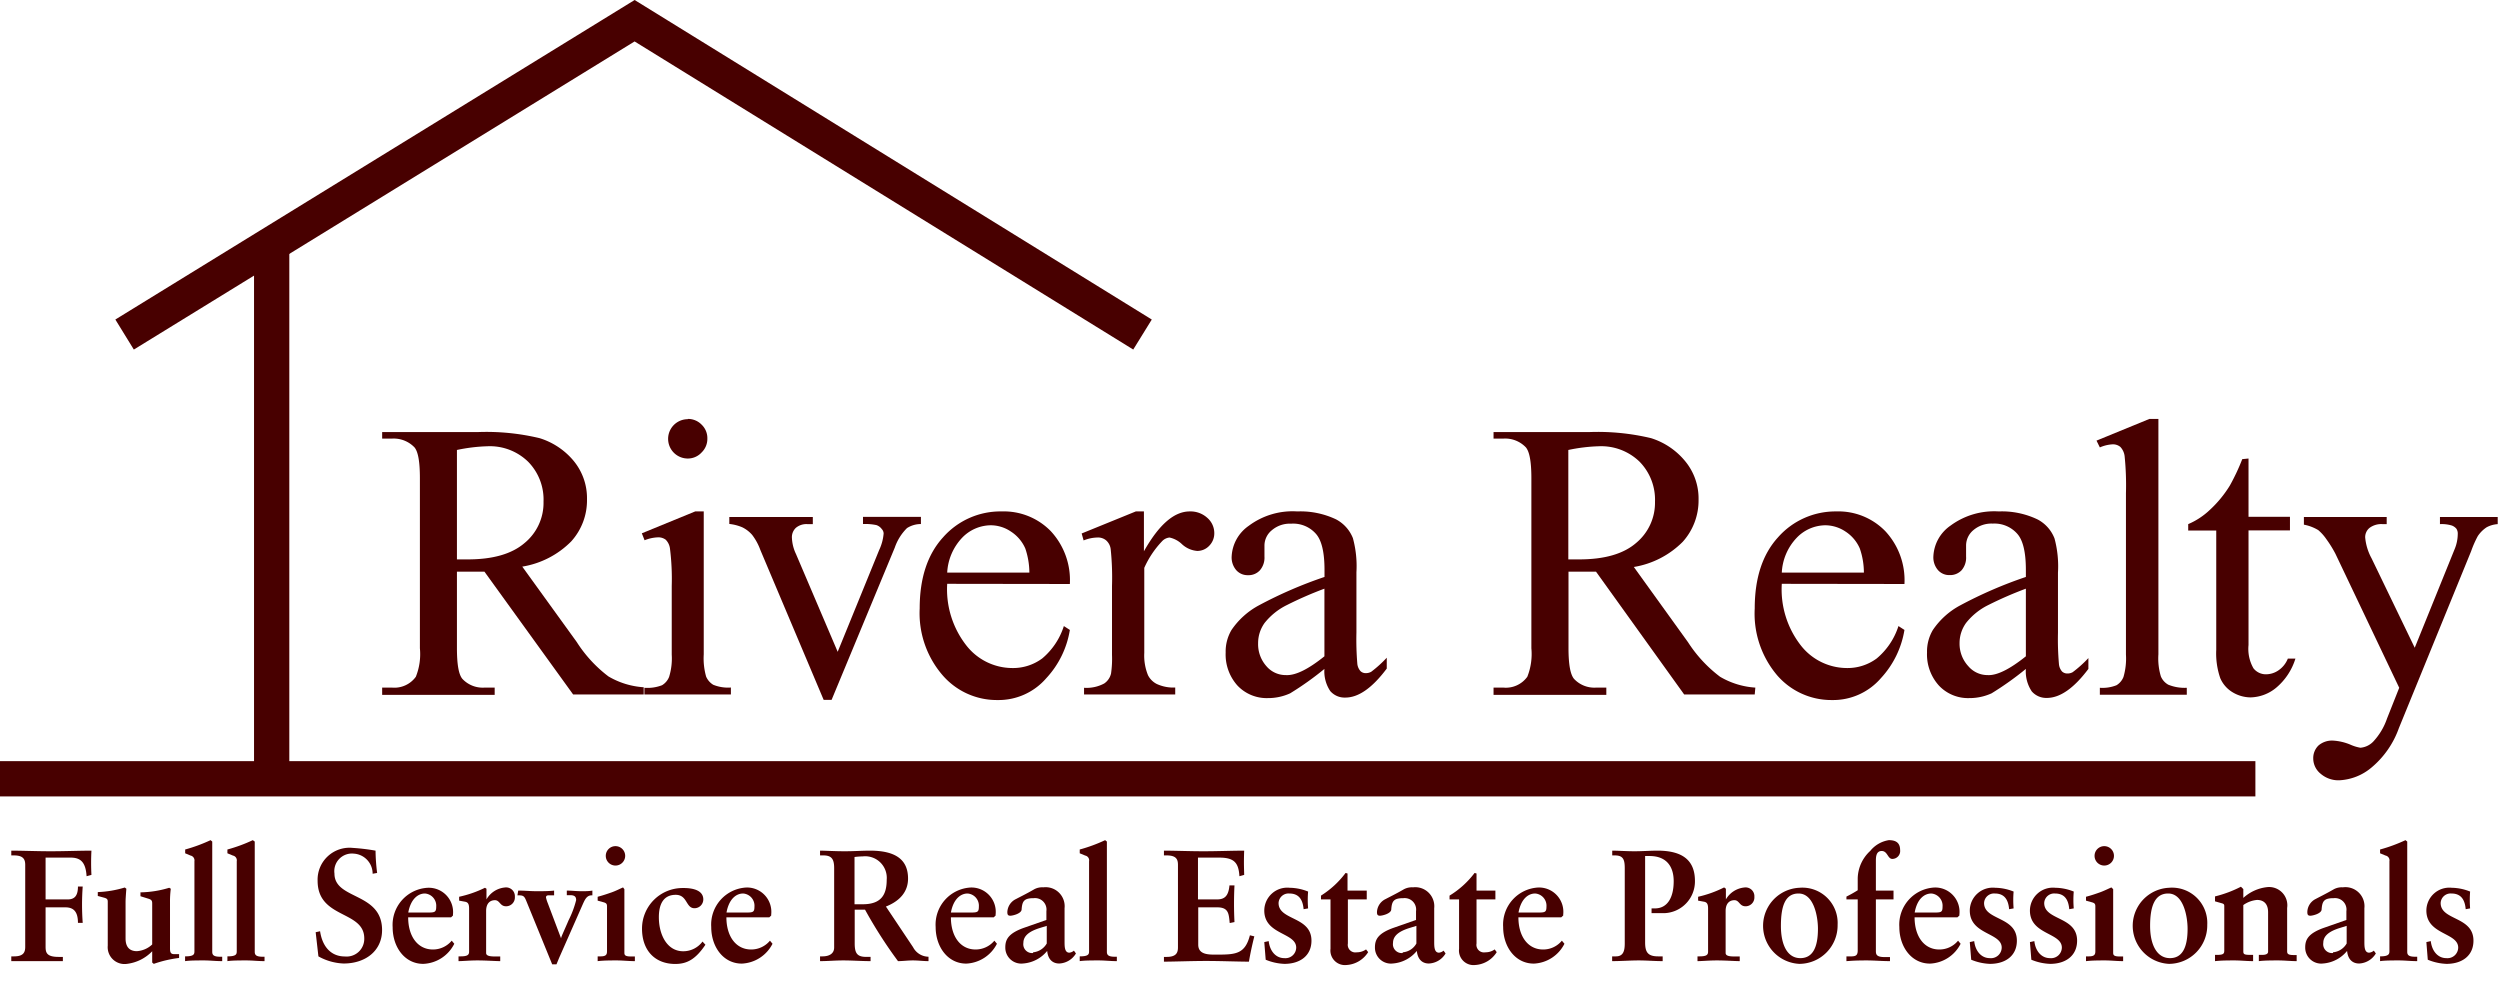 <svg xmlns="http://www.w3.org/2000/svg" viewBox="0 0 283.52 113.14"><defs><style>      .a {        fill: none;        stroke: #480000;        stroke-miterlimit: 10;        stroke-width: 4px;      }      .b {        fill: #480000;      }    </style></defs><g><g><line class="a" x1="30.81" y1="88.32" x2="30.81" y2="27.27"></line><line class="a" y1="88.32" x2="255.78" y2="88.32"></line><polyline class="a" points="129.57 37.94 71.97 2.35 14.13 37.94"></polyline></g><g><path class="b" d="M1.28,96.47c1.13,0,3,.07,4.48.07s3.38-.07,4.61-.07a26.05,26.05,0,0,0,0,2.75l-.55.15c-.1-1.59-.68-2.11-1.8-2.11H5.17V102H7.69c.77,0,1.15-.42,1.15-1.46h.54a28.23,28.23,0,0,0,0,4.12H8.84c0-1.19-.43-1.76-1.42-1.76H5.17v4.46c0,.65.1,1.16,1.47,1.16h.49V109C6.32,109,5,109,4,109S2,109,1.28,109v-.54H1.6c1.08,0,1.26-.49,1.26-1.08V98.09c0-.6-.18-1.08-1.28-1.08h-.3Z"></path><path class="b" d="M14.33,100.79c-.07.86-.09,1.26-.09,1.51v4.13c0,1,.48,1.44,1.29,1.44a2.8,2.8,0,0,0,1.73-.76v-4.65c0-.3-.07-.43-.43-.54l-.9-.28v-.44a11.71,11.71,0,0,0,3.26-.52l.18.11a10.85,10.85,0,0,0-.09,1.49v5.28c0,.52.13.65.52.65h.51v.43a13.63,13.63,0,0,0-2.87.67l-.18-.15v-1.28a4.76,4.76,0,0,1-2.86,1.43,1.91,1.91,0,0,1-2.18-2.06v-5c0-.28-.11-.36-.43-.45l-.7-.19v-.44a12.07,12.07,0,0,0,3.06-.52Z"></path><path class="b" d="M24.07,95.44v12.5c0,.34.14.56.88.56h.25V109c-.77,0-1.37-.08-2.07-.08s-1.6,0-2.14.08v-.54c1,0,1.06-.24,1.06-.58V97.67a.56.56,0,0,0-.43-.64L21,96.77v-.43a18.26,18.26,0,0,0,2.88-1.06Z"></path><path class="b" d="M28.89,95.44v12.5c0,.34.14.56.88.56H30V109c-.77,0-1.36-.08-2.07-.08s-1.6,0-2.14.08v-.54c1,0,1.06-.24,1.06-.58V97.67a.55.55,0,0,0-.43-.64l-.63-.26v-.43a17.56,17.56,0,0,0,2.88-1.06Z"></path><path class="b" d="M42.59,96.47A21.58,21.58,0,0,0,42.77,99l-.51.09a2.28,2.28,0,0,0-2.12-2.28,2,2,0,0,0-2.21,2.26c0,3,5.4,2.09,5.4,6.41,0,2.35-1.88,3.79-4.36,3.79a6.3,6.3,0,0,1-2.86-.81l-.31-2.74.5-.11c.27,1.82,1.3,2.86,2.8,2.86a2,2,0,0,0,2.21-2.05c0-3.19-5.29-2.2-5.29-6.53a3.62,3.62,0,0,1,4-3.73A23,23,0,0,1,42.59,96.47Z"></path><path class="b" d="M51.37,103.72v.11l-.21.2H46.29c0,2.21,1.12,3.65,2.8,3.65a2.76,2.76,0,0,0,2.14-1l.29.35A4.11,4.11,0,0,1,48,109.31c-2.11,0-3.47-1.91-3.47-4.15a4.21,4.21,0,0,1,4-4.48A2.76,2.76,0,0,1,51.37,103.72Zm-3-.23c.9,0,1.1,0,1.1-.65a1.39,1.39,0,0,0-1.28-1.51c-.75,0-1.6.58-1.89,2.16Z"></path><path class="b" d="M55.17,100.79V102h0a2.69,2.69,0,0,1,2.07-1.35,1,1,0,0,1,1.15,1.06,1,1,0,0,1-1,1.07c-.7,0-.7-.69-1.26-.69s-1,.36-1,1.23v4.75c0,.23.18.4.94.4h.66V109c-.52,0-1.64-.08-2.57-.08S52.5,109,52,109v-.54h.2c.79,0,1-.15,1-.53v-4.89c0-.51-.12-.72-.47-.78l-.66-.12v-.44A12.77,12.77,0,0,0,55,100.68Z"></path><path class="b" d="M58.77,101c.77,0,1.37.07,2.07.07s1.4,0,2-.07v.54h-.65c-.21,0-.27.11-.27.24a4,4,0,0,0,.2.64l1.51,4h0c0-.16.31-.78.86-2.07a10.9,10.9,0,0,0,.85-2.27c0-.32-.11-.56-.67-.56h-.39V101c.47,0,1.13.07,1.65.07s.83,0,1.25-.07v.54h-.11c-.56,0-.79.61-.94.92l-2.57,5.83c-.22.49-.29.69-.45,1.07h-.49l-2.92-7.15c-.21-.51-.3-.67-.82-.67h-.2Z"></path><path class="b" d="M70.81,100.84V108c0,.25,0,.47.7.47H72V109c-.74,0-1.37-.08-2.06-.08s-1.42,0-2.16.08v-.54h.33c.61,0,.73-.2.73-.58v-5.1c0-.3-.12-.37-.37-.45l-.69-.19v-.44c.54-.14,1.08-.32,1.59-.5s.91-.4,1.29-.56Zm.09-3.78a1.1,1.1,0,1,1-2.2,0,1.1,1.1,0,1,1,2.2,0Z"></path><path class="b" d="M79.76,102a1,1,0,0,1-1,1c-1,0-.78-1.52-2.13-1.52s-1.91,1-1.91,2.54c0,2,.94,3.86,2.76,3.86a2.71,2.71,0,0,0,2.19-1.1l.33.36c-1.12,1.67-2.11,2.18-3.42,2.18-2.29,0-3.77-1.52-3.77-4a4.6,4.6,0,0,1,4.56-4.61C78.91,100.68,79.76,101.13,79.76,102Z"></path><path class="b" d="M87.46,103.72v.11l-.21.2H82.38c0,2.21,1.12,3.65,2.8,3.65a2.76,2.76,0,0,0,2.14-1l.29.35a4.11,4.11,0,0,1-3.48,2.25c-2.11,0-3.47-1.91-3.47-4.15a4.21,4.21,0,0,1,4-4.48A2.76,2.76,0,0,1,87.46,103.72Zm-3-.23c.9,0,1.1,0,1.1-.65a1.39,1.39,0,0,0-1.28-1.51c-.76,0-1.6.58-1.89,2.16Z"></path><path class="b" d="M93,96.47c.52,0,1.69.07,2.79.07s2-.07,2.88-.07c3.1,0,4.31,1.17,4.31,3.17,0,1.44-.87,2.52-2.51,3.17l3.08,4.61a2,2,0,0,0,1.75,1.08V109c-.61,0-1.15-.08-1.77-.08s-1.15.08-1.69.08a50.91,50.91,0,0,1-3.74-5.84H96.93V107c0,1.19.34,1.52,1.35,1.52h.45V109c-1,0-2.11-.08-3.08-.08S93.92,109,93,109v-.54h.27c.87,0,1.33-.38,1.33-1V98.45c0-1-.27-1.44-1.22-1.44H93Zm3.91,6.08h.93c2.13,0,2.72-1.11,2.72-2.79a2.45,2.45,0,0,0-2.7-2.64,8.86,8.86,0,0,0-.95.07Z"></path><path class="b" d="M112.91,103.72v.11l-.21.2h-4.86c0,2.21,1.11,3.65,2.79,3.65a2.76,2.76,0,0,0,2.14-1l.29.35a4.11,4.11,0,0,1-3.48,2.25c-2.1,0-3.47-1.91-3.47-4.15a4.21,4.21,0,0,1,4-4.48A2.76,2.76,0,0,1,112.91,103.72Zm-3-.23c.9,0,1.1,0,1.1-.65a1.39,1.39,0,0,0-1.28-1.51c-.75,0-1.6.58-1.89,2.16Z"></path><path class="b" d="M120.73,103v3.78c0,.56,0,1.26.54,1.26a.91.91,0,0,0,.52-.23l.23.32a2.32,2.32,0,0,1-1.89,1.14c-.88,0-1.3-.62-1.37-1.43a3.89,3.89,0,0,1-2.75,1.43,1.81,1.81,0,0,1-2-1.84c0-.92.39-1.62,2.23-2.25l2.43-.85v-1a1.3,1.3,0,0,0-1.44-1.47c-1.08,0-1.3.32-1.37,1.27,0,.47-1,.72-1.28.72s-.34-.14-.34-.41a1.71,1.71,0,0,1,1-1.49c.31-.17,1.16-.58,2-1.07a1.88,1.88,0,0,1,1.08-.25A2.16,2.16,0,0,1,120.73,103Zm-3.57,5a2,2,0,0,0,1.55-1V105l-.87.27c-.88.29-1.78.74-1.78,1.66A1,1,0,0,0,117.16,108.08Z"></path><path class="b" d="M125.53,95.44v12.5c0,.34.14.56.88.56h.25V109c-.77,0-1.36-.08-2.07-.08s-1.6,0-2.14.08v-.54c1,0,1.06-.24,1.06-.58V97.67a.55.55,0,0,0-.43-.64l-.63-.26v-.43a17.56,17.56,0,0,0,2.88-1.06Z"></path><path class="b" d="M132,96.47c1.14,0,3,.07,4.49.07s3.38-.07,4.61-.07c-.06,1.55,0,2.32,0,2.75l-.54.15c-.09-1.52-.59-2.11-2.27-2.11h-2.43V102h2.16c.82,0,1.3-.34,1.41-1.59H140a41.33,41.33,0,0,0,0,4.16l-.54.11c-.11-1-.09-1.78-1.41-1.78h-2.16v4.23c0,1.21,1.3,1.13,2.2,1.13,2.09,0,3.12-.1,3.66-2.19l.5.12c-.25,1-.45,1.91-.61,2.87-1.21,0-3.21-.08-4.85-.08s-3.67.08-4.79.08v-.54h.31c1.08,0,1.28-.47,1.28-1.07V98.09c0-.6-.16-1.08-1.28-1.08H132Z"></path><path class="b" d="M148.35,101.11a11.44,11.44,0,0,0,0,1.91l-.51.09c-.09-1-.47-1.78-1.62-1.78a1.13,1.13,0,0,0-1.22,1.08c0,2,3.73,1.49,3.73,4.27,0,1.71-1.3,2.63-3.07,2.63a6.09,6.09,0,0,1-2.12-.47l-.16-2,.5-.11c.13,1.14.81,1.93,1.77,1.93a1.22,1.22,0,0,0,1.35-1.19c0-1.73-3.62-1.44-3.62-4.21a2.61,2.61,0,0,1,2.88-2.58A5.81,5.81,0,0,1,148.35,101.11Z"></path><path class="b" d="M152.82,99.06V101H155v1h-2.14v5a.86.86,0,0,0,1,1,1.78,1.78,0,0,0,1.06-.33l.24.31a3.11,3.11,0,0,1-2.45,1.46,1.65,1.65,0,0,1-1.82-1.84V102h-1.08v-.43A10.35,10.35,0,0,0,152.6,99Z"></path><path class="b" d="M162.65,103v3.78c0,.56,0,1.26.54,1.26a.91.91,0,0,0,.52-.23l.23.32a2.32,2.32,0,0,1-1.89,1.14c-.88,0-1.29-.62-1.37-1.43a3.89,3.89,0,0,1-2.75,1.43,1.81,1.81,0,0,1-2-1.84c0-.92.39-1.62,2.23-2.25l2.43-.85v-1a1.3,1.3,0,0,0-1.44-1.47c-1.08,0-1.3.32-1.37,1.27,0,.47-1,.72-1.28.72s-.34-.14-.34-.41a1.71,1.71,0,0,1,1-1.49c.31-.17,1.16-.58,2-1.07a1.92,1.92,0,0,1,1.09-.25A2.16,2.16,0,0,1,162.65,103Zm-3.57,5a1.94,1.94,0,0,0,1.55-1V105l-.87.27c-.88.29-1.78.74-1.78,1.66A1,1,0,0,0,159.08,108.08Z"></path><path class="b" d="M167.45,99.06V101h2.14v1h-2.14v5a.86.86,0,0,0,1,1,1.78,1.78,0,0,0,1.06-.33l.23.31a3.09,3.09,0,0,1-2.45,1.46,1.65,1.65,0,0,1-1.82-1.84V102h-1.08v-.43A10.21,10.21,0,0,0,167.23,99Z"></path><path class="b" d="M177.28,103.72v.11l-.22.2H172.2c0,2.21,1.12,3.65,2.79,3.65a2.73,2.73,0,0,0,2.14-1l.29.35a4.08,4.08,0,0,1-3.47,2.25c-2.11,0-3.48-1.91-3.48-4.15a4.21,4.21,0,0,1,4-4.48A2.76,2.76,0,0,1,177.28,103.72Zm-3-.23c.9,0,1.1,0,1.1-.65a1.39,1.39,0,0,0-1.28-1.51c-.76,0-1.6.58-1.89,2.16Z"></path><path class="b" d="M182.84,96.47c.61,0,1.64.07,2.52.07s1.85-.07,2.61-.07c2.83,0,4.25,1.08,4.25,3.44a3.6,3.6,0,0,1-3.49,3.65c-.53,0-1,0-1.43,0v-.54h.38c1.44,0,2.13-1.26,2.13-3.08,0-1.66-.8-2.86-2.74-2.86h-.5v9.79c0,1.08.28,1.59,1.47,1.59h.52V109c-.91,0-1.81-.08-2.73-.08s-2,.08-3,.08v-.54h.43c.81,0,1-.58,1-1.46V98.47c0-1-.18-1.46-1.13-1.46h-.29Z"></path><path class="b" d="M195.73,100.79V102h0a2.73,2.73,0,0,1,2.08-1.35,1,1,0,0,1,1.15,1.06,1,1,0,0,1-1,1.07c-.7,0-.7-.69-1.26-.69s-1,.36-1,1.23v4.75c0,.23.18.4.93.4h.67V109c-.52,0-1.64-.08-2.57-.08s-1.7.08-2.22.08v-.54h.2c.79,0,1-.15,1-.53v-4.89c0-.51-.12-.72-.47-.78l-.66-.12v-.44a12.77,12.77,0,0,0,2.95-1.06Z"></path><path class="b" d="M208.4,104.88a4.36,4.36,0,0,1-4.34,4.43,4.32,4.32,0,0,1,0-8.63A4,4,0,0,1,208.4,104.88Zm-4.23,3.78c1.35,0,2-1.12,2-3.33,0-1.34-.44-4-2.2-4-1.51,0-2,1.42-2,3.67S202.75,108.66,204.17,108.66Z"></path><path class="b" d="M215.49,96.41a.9.9,0,0,1-.88,1c-.54,0-.54-.9-1.21-.9s-.66.76-.66,1.19V101h2v1h-2v5.87c0,.41.12.67,1,.67h.6V109c-.94,0-1.77-.08-2.67-.08-1.42,0-1.82.06-2.27.08v-.54c.85,0,1.28.09,1.28-.67V102h-1.28v-.32a12.94,12.94,0,0,0,1.28-.72V99.6a4.34,4.34,0,0,1,1.42-3.1,3.38,3.38,0,0,1,2.11-1.22C215,95.28,215.49,95.57,215.49,96.41Z"></path><path class="b" d="M222.21,103.72v.11l-.22.2h-4.86c0,2.21,1.12,3.65,2.79,3.65a2.73,2.73,0,0,0,2.14-1l.29.35a4.08,4.08,0,0,1-3.47,2.25c-2.11,0-3.48-1.91-3.48-4.15a4.21,4.21,0,0,1,4-4.48A2.76,2.76,0,0,1,222.21,103.72Zm-3-.23c.9,0,1.09,0,1.09-.65a1.39,1.39,0,0,0-1.27-1.51c-.76,0-1.61.58-1.89,2.16Z"></path><path class="b" d="M228.36,101.11a11.44,11.44,0,0,0,0,1.91l-.51.09c-.09-1-.47-1.78-1.62-1.78a1.13,1.13,0,0,0-1.22,1.08c0,2,3.72,1.49,3.72,4.27,0,1.71-1.29,2.63-3.06,2.63a6.09,6.09,0,0,1-2.12-.47l-.16-2,.5-.11c.13,1.14.81,1.93,1.77,1.93a1.22,1.22,0,0,0,1.35-1.19c0-1.73-3.62-1.44-3.62-4.21a2.61,2.61,0,0,1,2.88-2.58A5.81,5.81,0,0,1,228.36,101.11Z"></path><path class="b" d="M235.18,101.11a11.44,11.44,0,0,0,0,1.91l-.51.09c-.09-1-.46-1.78-1.62-1.78a1.13,1.13,0,0,0-1.22,1.08c0,2,3.73,1.49,3.73,4.27,0,1.71-1.3,2.63-3.06,2.63a6.09,6.09,0,0,1-2.13-.47l-.16-2,.5-.11c.13,1.14.81,1.93,1.77,1.93a1.22,1.22,0,0,0,1.35-1.19c0-1.73-3.62-1.44-3.62-4.21a2.61,2.61,0,0,1,2.88-2.58A5.77,5.77,0,0,1,235.18,101.11Z"></path><path class="b" d="M239.65,100.84V108c0,.25,0,.47.7.47h.43V109c-.74,0-1.37-.08-2.05-.08s-1.42,0-2.16.08v-.54h.32c.62,0,.74-.2.74-.58v-5.1c0-.3-.12-.37-.38-.45l-.68-.19v-.44c.54-.14,1.08-.32,1.58-.5s.92-.4,1.3-.56Zm.09-3.78a1.1,1.1,0,1,1-2.2,0,1.1,1.1,0,0,1,2.2,0Z"></path><path class="b" d="M250.32,104.88a4.36,4.36,0,0,1-4.34,4.43,4.32,4.32,0,0,1,0-8.63A4,4,0,0,1,250.32,104.88Zm-4.23,3.78c1.35,0,2-1.12,2-3.33,0-1.34-.44-4-2.2-4-1.51,0-2.05,1.42-2.05,3.67S244.67,108.66,246.09,108.66Z"></path><path class="b" d="M254.41,100.83v1a4.78,4.78,0,0,1,2.68-1.22,2.07,2.07,0,0,1,2.29,2.36v4.89c0,.27.05.45.74.45h.34V109c-.7,0-1.41-.08-2.09-.08s-1.55,0-2.2.08v-.71h.4c.45,0,.65-.14.65-.36v-4.48c0-.92-.47-1.39-1.26-1.39a3.19,3.19,0,0,0-1.55.58v5.24c0,.31.07.41.77.41h.34V109c-.7,0-1.44-.08-2.1-.08s-1.48,0-2.22.08v-.71h.27c.71,0,.78-.16.78-.5v-5c0-.18,0-.28-.31-.36l-.74-.21v-.56a13.34,13.34,0,0,0,2.94-1.1Z"></path><path class="b" d="M268.14,103v3.78c0,.56,0,1.26.54,1.26a.93.93,0,0,0,.53-.23l.23.32a2.33,2.33,0,0,1-1.89,1.14c-.88,0-1.3-.62-1.37-1.43a3.89,3.89,0,0,1-2.75,1.43,1.81,1.81,0,0,1-2-1.84c0-.92.4-1.62,2.24-2.25l2.43-.85v-1a1.3,1.3,0,0,0-1.44-1.47c-1.08,0-1.3.32-1.37,1.27,0,.47-1,.72-1.28.72s-.34-.14-.34-.41a1.69,1.69,0,0,1,.95-1.49c.31-.17,1.15-.58,2-1.07a1.88,1.88,0,0,1,1.08-.25A2.16,2.16,0,0,1,268.14,103Zm-3.56,5a2,2,0,0,0,1.55-1V105l-.87.27c-.88.29-1.78.74-1.78,1.66A1,1,0,0,0,264.58,108.08Z"></path><path class="b" d="M273,95.44v12.5c0,.34.14.56.88.56h.25V109c-.77,0-1.37-.08-2.07-.08s-1.6,0-2.14.08v-.54c.95,0,1.06-.24,1.06-.58V97.67a.55.55,0,0,0-.43-.64l-.63-.26v-.43a17.91,17.91,0,0,0,2.88-1.06Z"></path><path class="b" d="M280.13,101.11a12.91,12.91,0,0,0,0,1.91l-.5.09c-.09-1-.47-1.78-1.62-1.78a1.13,1.13,0,0,0-1.22,1.08c0,2,3.72,1.49,3.72,4.27,0,1.71-1.29,2.63-3.06,2.63a6.09,6.09,0,0,1-2.12-.47l-.16-2,.5-.11c.13,1.14.81,1.93,1.76,1.93a1.22,1.22,0,0,0,1.35-1.19c0-1.73-3.61-1.44-3.61-4.21a2.61,2.61,0,0,1,2.88-2.58A5.81,5.81,0,0,1,280.13,101.11Z"></path></g><g><path class="b" d="M73,78.76H65L54.94,64.83c-.75,0-1.36,0-1.83,0H52.5l-.68,0v8.65c0,1.88.2,3,.61,3.5a3.15,3.15,0,0,0,2.51,1H56.1v.82H43.34v-.82h1.12a3,3,0,0,0,2.7-1.23,6.9,6.9,0,0,0,.46-3.23V54.24c0-1.88-.2-3-.61-3.5a3.27,3.27,0,0,0-2.55-1H43.34V49H54.19a25.92,25.92,0,0,1,7,.69A8.14,8.14,0,0,1,65,52.2a6.64,6.64,0,0,1,1.57,4.43,6.94,6.94,0,0,1-1.79,4.77,10.1,10.1,0,0,1-5.55,2.86L65.4,72.8A15,15,0,0,0,69,76.71a9,9,0,0,0,4,1.23ZM51.82,63.44h1.23q4.26,0,6.42-1.84a5.89,5.89,0,0,0,2.17-4.7,6.12,6.12,0,0,0-1.75-4.54,6.21,6.21,0,0,0-4.62-1.75,19.28,19.28,0,0,0-3.45.42Z"></path><path class="b" d="M79.81,58V74.21a7.57,7.57,0,0,0,.27,2.52,2,2,0,0,0,.81.93,4.44,4.44,0,0,0,2,.31v.79H73.08V78a4.57,4.57,0,0,0,2-.29,1.93,1.93,0,0,0,.8-.94,7.07,7.07,0,0,0,.3-2.53V66.45a27.63,27.63,0,0,0-.2-4.24,1.73,1.73,0,0,0-.48-1,1.38,1.38,0,0,0-.9-.27,4.44,4.44,0,0,0-1.5.33l-.31-.79L78.84,58ZM78,47.51a2.14,2.14,0,0,1,1.57.65,2.11,2.11,0,0,1,.65,1.57,2.14,2.14,0,0,1-.65,1.58A2.11,2.11,0,0,1,78,52a2.23,2.23,0,1,1,0-4.46Z"></path><path class="b" d="M82.71,58.63h9.47v.81h-.61a1.86,1.86,0,0,0-1.31.42A1.45,1.45,0,0,0,89.81,61a4.71,4.71,0,0,0,.46,1.83L95,73.92l4.7-11.53a5.48,5.48,0,0,0,.51-1.87A.74.74,0,0,0,100,60a1.24,1.24,0,0,0-.61-.45,6.09,6.09,0,0,0-1.52-.12v-.81h6.57v.81a2.93,2.93,0,0,0-1.58.46,5.71,5.71,0,0,0-1.38,2.2L94.31,79.37h-.9l-7.18-17a6.44,6.44,0,0,0-.93-1.71,3.52,3.52,0,0,0-1.12-.86,5.15,5.15,0,0,0-1.47-.38Z"></path><path class="b" d="M107.42,66.21a10.33,10.33,0,0,0,2.18,7,6.63,6.63,0,0,0,5.16,2.55,5.56,5.56,0,0,0,3.44-1.09A7.93,7.93,0,0,0,120.65,71l.68.44a10.48,10.48,0,0,1-2.68,5.48,7.15,7.15,0,0,1-5.56,2.47,8.12,8.12,0,0,1-6.2-2.82A10.77,10.77,0,0,1,104.3,69c0-3.44.89-6.13,2.65-8.06A8.66,8.66,0,0,1,113.6,58a7.43,7.43,0,0,1,5.56,2.23,8.15,8.15,0,0,1,2.17,6Zm0-1.27h9.32a8.71,8.71,0,0,0-.46-2.73,4.36,4.36,0,0,0-1.64-1.93,4.1,4.1,0,0,0-2.27-.71A4.56,4.56,0,0,0,109.1,61,6.21,6.21,0,0,0,107.42,64.94Z"></path><path class="b" d="M129.73,58v4.52c1.69-3,3.41-4.52,5.19-4.52a2.83,2.83,0,0,1,2,.73,2.29,2.29,0,0,1,.79,1.71,2,2,0,0,1-.57,1.45,1.85,1.85,0,0,1-1.37.59,2.88,2.88,0,0,1-1.72-.76,2.91,2.91,0,0,0-1.42-.76,1.34,1.34,0,0,0-.86.44,10.67,10.67,0,0,0-2,3v9.65a5.91,5.91,0,0,0,.42,2.52,2.25,2.25,0,0,0,1,1,4.48,4.48,0,0,0,2.09.4v.79H122.94V78a4.21,4.21,0,0,0,2.29-.49,1.88,1.88,0,0,0,.77-1.12,11.61,11.61,0,0,0,.11-2.13v-7.8a31,31,0,0,0-.15-4.19,1.58,1.58,0,0,0-.53-1,1.43,1.43,0,0,0-1-.31,4.32,4.32,0,0,0-1.54.33l-.22-.79L128.81,58Z"></path><path class="b" d="M150.2,75.86a34.48,34.48,0,0,1-3.89,2.77,6,6,0,0,1-2.53.54,4.55,4.55,0,0,1-3.44-1.42A5.27,5.27,0,0,1,139,74a4.79,4.79,0,0,1,.66-2.55,8.75,8.75,0,0,1,3.13-2.81,48.69,48.69,0,0,1,7.42-3.21v-.79c0-2-.32-3.39-1-4.13a3.43,3.43,0,0,0-2.78-1.12,3.14,3.14,0,0,0-2.19.74,2.25,2.25,0,0,0-.84,1.72l0,1.27a2.19,2.19,0,0,1-.52,1.56,1.74,1.74,0,0,1-1.35.55,1.71,1.71,0,0,1-1.33-.57,2.21,2.21,0,0,1-.52-1.56,4.49,4.49,0,0,1,1.94-3.47A8.3,8.3,0,0,1,147.12,58a9.43,9.43,0,0,1,4.4.9,4.13,4.13,0,0,1,1.91,2.13,12.09,12.09,0,0,1,.4,3.87v6.83a33.52,33.52,0,0,0,.1,3.53,1.47,1.47,0,0,0,.37.86.84.84,0,0,0,.58.22,1.26,1.26,0,0,0,.62-.15,13.53,13.53,0,0,0,1.77-1.6v1.23c-1.64,2.19-3.2,3.29-4.7,3.29a2.14,2.14,0,0,1-1.71-.74A4,4,0,0,1,150.2,75.86Zm0-1.43V66.76a42,42,0,0,0-4.28,1.87,7.41,7.41,0,0,0-2.49,2,3.89,3.89,0,0,0-.75,2.31,3.75,3.75,0,0,0,.95,2.62,2.85,2.85,0,0,0,2.18,1C146.92,76.63,148.38,75.89,150.2,74.43Z"></path><path class="b" d="M199,78.76h-8L181,64.83c-.74,0-1.35,0-1.82,0h-.61l-.69,0v8.65c0,1.88.21,3,.62,3.5a3.14,3.14,0,0,0,2.5,1h1.17v.82H169.38v-.82h1.12a3,3,0,0,0,2.71-1.23,7,7,0,0,0,.46-3.23V54.24c0-1.88-.21-3-.62-3.5a3.24,3.24,0,0,0-2.55-1h-1.12V49h10.86a26,26,0,0,1,7,.69,8.14,8.14,0,0,1,3.82,2.55,6.64,6.64,0,0,1,1.57,4.43,7,7,0,0,1-1.79,4.77,10.13,10.13,0,0,1-5.55,2.86l6.15,8.54a15.16,15.16,0,0,0,3.63,3.91,9,9,0,0,0,4,1.23ZM177.86,63.44h1.23q4.28,0,6.43-1.84a5.92,5.92,0,0,0,2.17-4.7,6.16,6.16,0,0,0-1.75-4.54,6.25,6.25,0,0,0-4.63-1.75,19.28,19.28,0,0,0-3.45.42Z"></path><path class="b" d="M202.07,66.21a10.33,10.33,0,0,0,2.17,7,6.65,6.65,0,0,0,5.17,2.55,5.55,5.55,0,0,0,3.43-1.09A7.94,7.94,0,0,0,215.3,71l.68.44a10.55,10.55,0,0,1-2.68,5.48,7.16,7.16,0,0,1-5.56,2.47,8.12,8.12,0,0,1-6.21-2.82A10.81,10.81,0,0,1,199,69q0-5.16,2.64-8.06A8.67,8.67,0,0,1,208.24,58a7.41,7.41,0,0,1,5.56,2.23,8.16,8.16,0,0,1,2.18,6Zm0-1.27h9.31a8.42,8.42,0,0,0-.46-2.73,4.34,4.34,0,0,0-1.63-1.93,4.16,4.16,0,0,0-2.28-.71A4.56,4.56,0,0,0,203.75,61,6.16,6.16,0,0,0,202.07,64.94Z"></path><path class="b" d="M229.75,75.86a35.49,35.49,0,0,1-3.89,2.77,6.05,6.05,0,0,1-2.53.54,4.53,4.53,0,0,1-3.44-1.42A5.27,5.27,0,0,1,218.54,74a4.79,4.79,0,0,1,.66-2.55,8.66,8.66,0,0,1,3.13-2.81,48.69,48.69,0,0,1,7.42-3.21v-.79c0-2-.32-3.39-1-4.13A3.44,3.44,0,0,0,226,59.38a3.16,3.16,0,0,0-2.2.74,2.27,2.27,0,0,0-.83,1.72l0,1.27a2.19,2.19,0,0,1-.51,1.56,1.78,1.78,0,0,1-1.36.55,1.69,1.69,0,0,1-1.32-.57,2.21,2.21,0,0,1-.52-1.56,4.48,4.48,0,0,1,1.93-3.47A8.33,8.33,0,0,1,226.67,58a9.39,9.39,0,0,1,4.39.9A4.1,4.1,0,0,1,233,61.07a12.18,12.18,0,0,1,.39,3.87v6.83a32.32,32.32,0,0,0,.11,3.53,1.47,1.47,0,0,0,.36.86.87.87,0,0,0,.59.22,1.2,1.2,0,0,0,.61-.15,13.37,13.37,0,0,0,1.78-1.6v1.23q-2.46,3.28-4.7,3.29a2.17,2.17,0,0,1-1.72-.74A4.05,4.05,0,0,1,229.75,75.86Zm0-1.43V66.76a42.54,42.54,0,0,0-4.29,1.87,7.36,7.36,0,0,0-2.48,2,3.89,3.89,0,0,0-.75,2.31,3.75,3.75,0,0,0,1,2.62,2.85,2.85,0,0,0,2.17,1C226.46,76.63,227.93,75.89,229.75,74.43Z"></path><path class="b" d="M244.78,47.51v26.7a7.05,7.05,0,0,0,.28,2.5,1.93,1.93,0,0,0,.84.94A4.88,4.88,0,0,0,248,78v.79h-9.86V78a4.27,4.27,0,0,0,1.89-.29,1.92,1.92,0,0,0,.79-.94,7.45,7.45,0,0,0,.28-2.53V55.93a32.57,32.57,0,0,0-.15-4.19,1.84,1.84,0,0,0-.49-1.06,1.32,1.32,0,0,0-.87-.29,4.17,4.17,0,0,0-1.45.35l-.38-.77,6-2.46Z"></path><path class="b" d="M255,52v6.61h4.7v1.54H255v13a4.44,4.44,0,0,0,.56,2.64,1.78,1.78,0,0,0,1.44.68,2.5,2.5,0,0,0,1.4-.45,2.91,2.91,0,0,0,1.06-1.33h.86A7,7,0,0,1,258.13,78a4.72,4.72,0,0,1-2.9,1.09,4,4,0,0,1-2-.56,3.45,3.45,0,0,1-1.43-1.61,8.57,8.57,0,0,1-.46-3.22V60.17h-3.18v-.73a8.28,8.28,0,0,0,2.47-1.63,13,13,0,0,0,2.25-2.74,24,24,0,0,0,1.41-3Z"></path><path class="b" d="M261.28,58.63h9.39v.81h-.47a2.23,2.23,0,0,0-1.48.43,1.36,1.36,0,0,0-.49,1.07,6.06,6.06,0,0,0,.72,2.37l4.9,10.15,4.5-11.12a4.6,4.6,0,0,0,.38-1.78,1,1,0,0,0-.15-.59,1.2,1.2,0,0,0-.55-.38,4,4,0,0,0-1.32-.15v-.81h6.55v.81a3.1,3.1,0,0,0-1.26.36,3.56,3.56,0,0,0-1,1,11.73,11.73,0,0,0-.75,1.7l-8.2,20.08A10.32,10.32,0,0,1,269,87a6.12,6.12,0,0,1-3.7,1.49,3.08,3.08,0,0,1-2.13-.75,2.23,2.23,0,0,1-.83-1.71,2,2,0,0,1,.6-1.49,2.36,2.36,0,0,1,1.66-.55,6,6,0,0,1,2,.48,4.69,4.69,0,0,0,1.09.33,2.3,2.3,0,0,0,1.44-.68,7.31,7.31,0,0,0,1.58-2.64L272.09,78l-7.23-15.19a13.08,13.08,0,0,0-1.05-1.69,5.1,5.1,0,0,0-.9-1,4.94,4.94,0,0,0-1.63-.62Z"></path></g></g></svg>